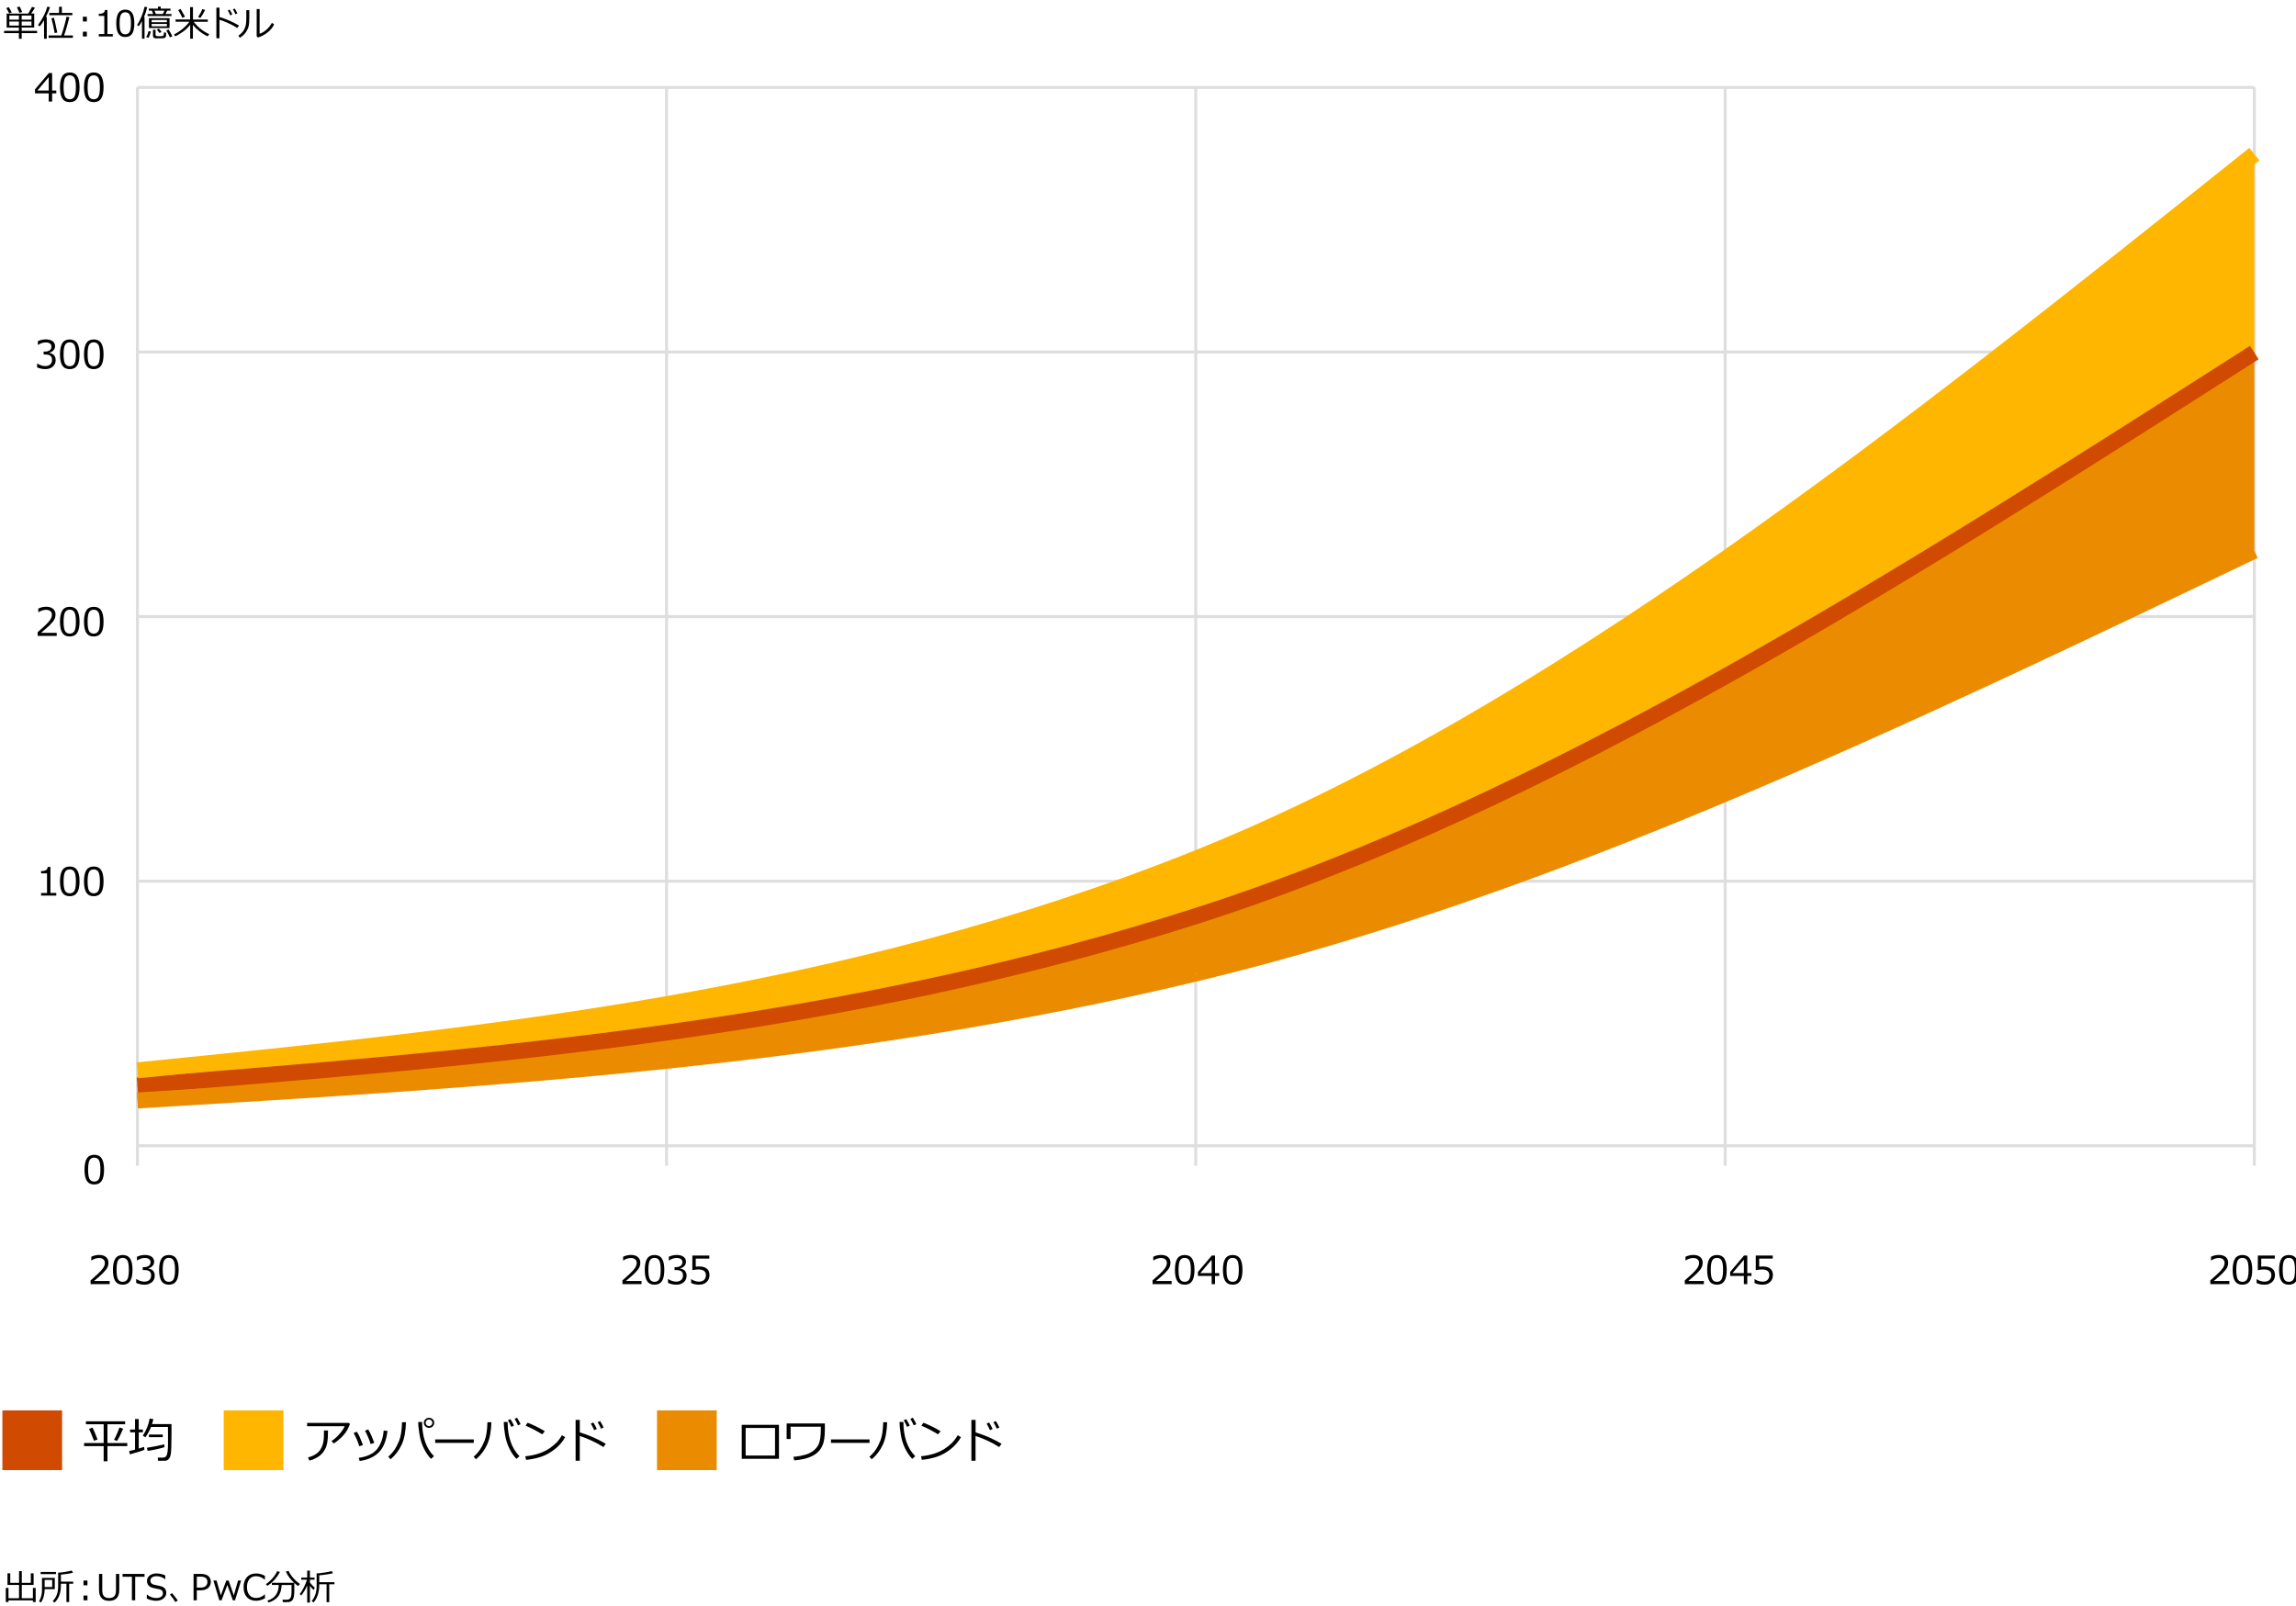 <?xml version="1.0" encoding="utf-8"?>
<!-- Generator: Adobe Illustrator 29.4.0, SVG Export Plug-In . SVG Version: 9.03 Build 0)  -->
<svg version="1.1" xmlns="http://www.w3.org/2000/svg" xmlns:xlink="http://www.w3.org/1999/xlink" x="0px" y="0px"
	 viewBox="0 0 769 538" style="enable-background:new 0 0 769 538;" xml:space="preserve">
<style type="text/css">
	.st0{fill:#D04A02;}
	.st1{fill:#FFFFFF;}
	.st2{fill:#FFB600;}
	.st3{fill:#E0301E;}
	.st4{fill:#EB8C00;}
	.st5{fill:#DB536A;}
	.st6{fill:#D93954;}
	.st7{fill:#7D7D7D;}
	.st8{fill:#464646;}
	.st9{fill:#2D2D2D;}
	.st10{fill:#DEDEDE;}
	.st11{fill:#7F7F7F;}
	.st12{fill:none;stroke:#7D7D7D;stroke-linecap:square;stroke-linejoin:round;}
	.st13{fill:#595959;}
	.st14{fill:none;stroke:#7F7F7F;stroke-width:0.748;stroke-linecap:square;stroke-linejoin:round;}
	.st15{fill:none;stroke:#7F7F7F;stroke-linecap:square;stroke-linejoin:round;}
	.st16{fill:none;stroke:#7D7D7D;}
	.st17{fill:#F1BAC3;}
	.st18{fill:#A43E50;}
	.st19{fill:none;stroke:#EEEEEE;stroke-width:1.102;}
	.st20{fill:none;stroke:#DEDEDE;}
	.st21{fill:#6E2A35;}
	.st22{fill:none;stroke:#EEEEEE;stroke-width:0.871;}
	.st23{fill:none;stroke:#D04A02;stroke-width:4.877;}
	.st24{fill:none;stroke:#EB8C00;stroke-width:4.877;}
	.st25{fill:none;stroke:#FFB600;stroke-width:4.877;}
	.st26{fill:#FFDCA9;}
	.st27{fill:none;stroke:#EEEEEE;stroke-width:1.02;}
	.st28{fill-rule:evenodd;clip-rule:evenodd;fill:none;}
	.st29{fill:none;stroke:#EEEEEE;stroke-width:1.143;}
	.st30{fill:none;stroke:#EEEEEE;stroke-width:1.099;}
	.st31{fill:none;stroke:#EEEEEE;stroke-width:1.012;}
	.st32{fill:none;stroke:#EEEEEE;stroke-width:1.02;}
	.st33{fill:none;stroke:#EEEEEE;}
	.st34{fill:#E27588;}
	.st35{fill:none;stroke:#DEDEDE;stroke-width:0.986;}
	.st36{fill:none;stroke:#EEEEEE;stroke-width:1.033;}
	.st37{fill:none;stroke:#D04A02;stroke-width:5.367;}
	.st38{fill:none;stroke:#EB8C00;stroke-width:5.367;}
	.st39{fill:none;stroke:#FFB600;stroke-width:5.367;}
	.st40{fill:none;stroke:#D04A02;stroke-width:5.452;}
	.st41{fill:none;stroke:#EB8C00;stroke-width:5.452;}
	.st42{fill:none;stroke:#FFB600;stroke-width:5.452;}
	.st43{fill:none;stroke:#D04A02;stroke-width:5.355;}
	.st44{fill:none;stroke:#EB8C00;stroke-width:5.355;}
	.st45{fill:none;stroke:#FFB600;stroke-width:5.355;}
	.st46{fill:none;stroke:#D04A02;stroke-width:5.439;}
	.st47{fill:none;stroke:#EB8C00;stroke-width:5.439;}
	.st48{fill:none;stroke:#FFB600;stroke-width:5.439;}
</style>
<g id="template">
</g>
<g id="object">
	<line class="st20" x1="46.02" y1="383.81" x2="46.02" y2="29.3"/>
	<line class="st20" x1="223.25" y1="383.81" x2="223.25" y2="29.3"/>
	<line class="st20" x1="400.48" y1="383.81" x2="400.48" y2="29.3"/>
	<line class="st20" x1="577.81" y1="383.81" x2="577.81" y2="29.3"/>
	<line class="st20" x1="755.04" y1="383.81" x2="755.04" y2="29.3"/>
	<line class="st20" x1="46.02" y1="383.81" x2="755.04" y2="383.81"/>
	<line class="st20" x1="46.02" y1="295.18" x2="755.04" y2="295.18"/>
	<line class="st20" x1="46.02" y1="206.55" x2="755.04" y2="206.55"/>
	<line class="st20" x1="46.02" y1="117.92" x2="755.04" y2="117.92"/>
	<line class="st20" x1="46.02" y1="29.3" x2="755.04" y2="29.3"/>
	<line class="st20" x1="755.04" y1="383.81" x2="755.04" y2="390.5"/>
	<line class="st20" x1="577.81" y1="383.81" x2="577.81" y2="390.5"/>
	<line class="st20" x1="400.48" y1="383.81" x2="400.48" y2="390.5"/>
	<line class="st20" x1="223.25" y1="383.81" x2="223.25" y2="390.5"/>
	<line class="st20" x1="46.02" y1="383.81" x2="46.02" y2="390.5"/>
	<path class="st4" d="M46.02,368.65c118.15-7.09,236.31-14.18,354.46-42.54c118.19-28.37,236.37-85,354.56-141.63V118.1
		c-118.19,75.5-236.37,151-354.56,188.81c-118.15,37.8-236.31,47.26-354.46,56.71"/>
	<path class="st2" d="M46.02,363.62c118.15-9.45,236.31-18.9,354.46-56.71C518.67,269.1,636.86,193.6,755.04,118.1V51.63
		C636.86,146,518.67,240.37,400.48,287.65c-118.15,47.27-236.31,59.09-354.46,70.9"/>
	<path class="st43" d="M46.02,363.62c118.15-9.45,236.31-18.9,354.46-56.71C518.67,269.1,636.86,193.6,755.04,118.1"/>
	<path class="st44" d="M46.02,368.65c118.15-7.09,236.31-14.18,354.46-42.54c118.19-28.37,236.37-85,354.56-141.63"/>
	<path class="st45" d="M46.02,358.55c118.15-11.82,236.31-23.63,354.46-70.9C518.67,240.37,636.86,146,755.04,51.63"/>
	<path class="st0" d="M45.88,363.62c0-0.09,0.04-0.13,0.13-0.13c0.09,0,0.13,0.04,0.13,0.13c0,0.09-0.04,0.13-0.13,0.13
		C45.93,363.75,45.88,363.71,45.88,363.62z"/>
	<path class="st0" d="M400.35,306.91c0-0.09,0.04-0.14,0.13-0.14c0.09,0,0.14,0.05,0.13,0.14c0,0.09-0.04,0.14-0.13,0.14
		C400.39,307.05,400.35,307,400.35,306.91z"/>
	<path class="st0" d="M754.91,118.1c0-0.09,0.04-0.13,0.13-0.13c0.09,0,0.13,0.04,0.13,0.13c0,0.09-0.04,0.13-0.13,0.13
		C754.95,118.23,754.91,118.19,754.91,118.1z"/>
	<path class="st17" d="M45.88,368.65c0-0.09,0.04-0.13,0.13-0.13c0.09,0,0.13,0.04,0.13,0.13c0,0.09-0.04,0.13-0.13,0.13
		C45.93,368.79,45.88,368.74,45.88,368.65z"/>
	<path class="st17" d="M400.35,326.11c0-0.09,0.04-0.14,0.13-0.14c0.09,0,0.14,0.05,0.13,0.14c0,0.09-0.04,0.14-0.13,0.14
		C400.39,326.25,400.35,326.2,400.35,326.11z"/>
	<path class="st17" d="M754.91,184.48c0-0.09,0.04-0.13,0.13-0.13c0.09,0,0.13,0.04,0.13,0.13c0,0.09-0.04,0.13-0.13,0.13
		C754.95,184.62,754.91,184.57,754.91,184.48z"/>
	<path class="st26" d="M45.88,358.55c0-0.09,0.04-0.13,0.13-0.13c0.09,0,0.13,0.04,0.13,0.13c0,0.09-0.04,0.13-0.13,0.13
		C45.93,358.68,45.88,358.64,45.88,358.55z"/>
	<path class="st26" d="M400.35,287.65c0-0.09,0.04-0.14,0.13-0.14c0.09,0,0.14,0.05,0.13,0.14c0,0.09-0.04,0.14-0.13,0.14
		C400.39,287.78,400.35,287.74,400.35,287.65z"/>
	<path class="st26" d="M754.91,51.63c0-0.09,0.04-0.13,0.13-0.13c0.09,0,0.13,0.04,0.13,0.13c0,0.09-0.04,0.13-0.13,0.13
		C754.95,51.76,754.91,51.72,754.91,51.63z"/>
	<g>
		<path d="M36.74,430.16h-6.4v-1.24c0.68-0.58,1.44-1.26,2.28-2.04s1.47-1.46,1.88-2.04c0.41-0.59,0.62-1.18,0.62-1.76
			c0-0.52-0.17-0.93-0.52-1.22c-0.34-0.29-0.81-0.44-1.41-0.44c-0.87,0-1.72,0.27-2.56,0.82h-0.06v-1.24
			c0.86-0.41,1.74-0.61,2.65-0.61c0.96,0,1.72,0.23,2.28,0.7c0.55,0.47,0.83,1.11,0.83,1.91c0,0.43-0.07,0.84-0.21,1.24
			c-0.14,0.39-0.36,0.78-0.66,1.15s-0.66,0.77-1.08,1.19c-0.42,0.42-1.38,1.27-2.89,2.55h5.24V430.16z"/>
		<path d="M41.1,430.36c-1.12,0-1.95-0.4-2.48-1.21c-0.53-0.8-0.79-2.06-0.79-3.76s0.27-2.96,0.8-3.77s1.36-1.21,2.48-1.21
			c1.11,0,1.94,0.4,2.47,1.21s0.8,2.06,0.8,3.75c0,1.71-0.26,2.97-0.79,3.77C43.04,429.96,42.22,430.36,41.1,430.36z M41.1,421.38
			c-0.72,0-1.25,0.29-1.57,0.86c-0.33,0.57-0.49,1.62-0.49,3.15c0,1.51,0.16,2.56,0.49,3.14c0.33,0.58,0.85,0.86,1.57,0.86
			c0.72,0,1.25-0.29,1.57-0.86c0.32-0.58,0.49-1.62,0.49-3.15c0-1.49-0.16-2.53-0.48-3.12C42.35,421.67,41.82,421.38,41.1,421.38z"
			/>
		<path d="M45.61,429.76v-1.28h0.1c0.86,0.57,1.75,0.85,2.67,0.85c0.68,0,1.22-0.18,1.63-0.55c0.41-0.37,0.61-0.88,0.61-1.54
			c0-0.61-0.18-1.06-0.53-1.35c-0.36-0.29-0.93-0.43-1.73-0.43H47.8v-0.98h0.43c0.69,0,1.22-0.15,1.61-0.44s0.58-0.7,0.58-1.23
			c0-0.45-0.17-0.79-0.51-1.04c-0.34-0.24-0.81-0.36-1.41-0.36c-0.86,0-1.71,0.28-2.56,0.83h-0.07V421c0.86-0.4,1.74-0.6,2.66-0.6
			c0.99,0,1.75,0.21,2.29,0.62c0.54,0.41,0.81,0.97,0.81,1.67c0,0.52-0.18,0.98-0.54,1.38s-0.81,0.67-1.35,0.78v0.1
			c1.39,0.25,2.09,1.05,2.09,2.41c0,0.88-0.32,1.6-0.96,2.16c-0.64,0.56-1.46,0.84-2.47,0.84
			C47.45,430.36,46.52,430.16,45.61,429.76z"/>
		<path d="M56.56,430.36c-1.12,0-1.95-0.4-2.48-1.21c-0.53-0.8-0.79-2.06-0.79-3.76s0.27-2.96,0.8-3.77s1.36-1.21,2.48-1.21
			c1.11,0,1.94,0.4,2.47,1.21s0.8,2.06,0.8,3.75c0,1.71-0.27,2.97-0.79,3.77C58.5,429.96,57.68,430.36,56.56,430.36z M56.56,421.38
			c-0.72,0-1.25,0.29-1.57,0.86s-0.49,1.62-0.49,3.15c0,1.51,0.16,2.56,0.49,3.14s0.85,0.86,1.57,0.86s1.25-0.29,1.57-0.86
			c0.32-0.58,0.49-1.62,0.49-3.15c0-1.49-0.16-2.53-0.48-3.12S57.29,421.38,56.56,421.38z"/>
	</g>
	<g>
		<path d="M214.87,430.16h-6.4v-1.24c0.68-0.58,1.44-1.26,2.28-2.04s1.47-1.46,1.88-2.04c0.41-0.59,0.62-1.18,0.62-1.76
			c0-0.52-0.17-0.93-0.52-1.22c-0.34-0.29-0.81-0.44-1.41-0.44c-0.87,0-1.72,0.27-2.56,0.82h-0.06v-1.24
			c0.86-0.41,1.74-0.61,2.65-0.61c0.96,0,1.72,0.23,2.28,0.7c0.55,0.47,0.83,1.11,0.83,1.91c0,0.43-0.07,0.84-0.21,1.24
			c-0.14,0.39-0.36,0.78-0.66,1.15s-0.66,0.77-1.08,1.19c-0.42,0.42-1.38,1.27-2.89,2.55h5.24V430.16z"/>
		<path d="M219.22,430.36c-1.12,0-1.95-0.4-2.48-1.21c-0.53-0.8-0.79-2.06-0.79-3.76s0.27-2.96,0.8-3.77s1.36-1.21,2.48-1.21
			c1.11,0,1.94,0.4,2.47,1.21s0.8,2.06,0.8,3.75c0,1.71-0.26,2.97-0.79,3.77C221.17,429.96,220.34,430.36,219.22,430.36z
			 M219.22,421.38c-0.72,0-1.25,0.29-1.57,0.86c-0.33,0.57-0.49,1.62-0.49,3.15c0,1.51,0.16,2.56,0.49,3.14
			c0.33,0.58,0.85,0.86,1.57,0.86c0.72,0,1.25-0.29,1.57-0.86c0.32-0.58,0.49-1.62,0.49-3.15c0-1.49-0.16-2.53-0.48-3.12
			C220.48,421.67,219.95,421.38,219.22,421.38z"/>
		<path d="M223.74,429.76v-1.28h0.1c0.86,0.57,1.75,0.85,2.67,0.85c0.68,0,1.22-0.18,1.63-0.55c0.41-0.37,0.61-0.88,0.61-1.54
			c0-0.61-0.18-1.06-0.53-1.35c-0.36-0.29-0.93-0.43-1.73-0.43h-0.56v-0.98h0.43c0.69,0,1.22-0.15,1.61-0.44s0.58-0.7,0.58-1.23
			c0-0.45-0.17-0.79-0.51-1.04c-0.34-0.24-0.81-0.36-1.41-0.36c-0.86,0-1.71,0.28-2.56,0.83h-0.07V421c0.86-0.4,1.74-0.6,2.66-0.6
			c0.99,0,1.75,0.21,2.29,0.62c0.54,0.41,0.81,0.97,0.81,1.67c0,0.52-0.18,0.98-0.54,1.38s-0.81,0.67-1.35,0.78v0.1
			c1.39,0.25,2.09,1.05,2.09,2.41c0,0.88-0.32,1.6-0.96,2.16c-0.64,0.56-1.46,0.84-2.47,0.84
			C225.58,430.36,224.64,430.16,223.74,429.76z"/>
		<path d="M231.48,429.8v-1.27h0.1c0.83,0.54,1.68,0.81,2.58,0.81c0.69,0,1.23-0.2,1.65-0.59c0.41-0.39,0.62-0.93,0.62-1.62
			c0-1.25-0.86-1.88-2.58-1.88c-0.49,0-1.14,0.08-1.96,0.25v-4.91h5.68v1.03h-4.54v2.71c0.56-0.05,0.94-0.08,1.13-0.08
			c1.14,0,2,0.25,2.59,0.74c0.59,0.49,0.88,1.21,0.88,2.15c0,0.95-0.32,1.72-0.96,2.32c-0.64,0.6-1.47,0.9-2.5,0.9
			C233.18,430.36,232.28,430.17,231.48,429.8z"/>
	</g>
	<g>
		<path d="M392.43,430.16h-6.4v-1.24c0.68-0.58,1.44-1.26,2.28-2.04c0.84-0.77,1.47-1.46,1.88-2.04s0.62-1.18,0.62-1.76
			c0-0.52-0.17-0.93-0.52-1.22c-0.35-0.29-0.81-0.44-1.41-0.44c-0.87,0-1.72,0.27-2.56,0.82h-0.06v-1.24
			c0.85-0.41,1.74-0.61,2.65-0.61c0.96,0,1.72,0.23,2.28,0.7s0.83,1.11,0.83,1.91c0,0.43-0.07,0.84-0.21,1.24
			c-0.14,0.39-0.36,0.78-0.66,1.15c-0.3,0.37-0.66,0.77-1.08,1.19c-0.42,0.42-1.38,1.27-2.89,2.55h5.24V430.16z"/>
		<path d="M396.79,430.36c-1.12,0-1.95-0.4-2.48-1.21c-0.53-0.8-0.79-2.06-0.79-3.76s0.27-2.96,0.8-3.77s1.36-1.21,2.48-1.21
			c1.11,0,1.94,0.4,2.47,1.21s0.8,2.06,0.8,3.75c0,1.71-0.27,2.97-0.79,3.77C398.74,429.96,397.91,430.36,396.79,430.36z
			 M396.79,421.38c-0.72,0-1.25,0.29-1.57,0.86s-0.49,1.62-0.49,3.15c0,1.51,0.16,2.56,0.49,3.14s0.85,0.86,1.57,0.86
			s1.25-0.29,1.57-0.86c0.32-0.58,0.49-1.62,0.49-3.15c0-1.49-0.16-2.53-0.48-3.12S397.52,421.38,396.79,421.38z"/>
		<path d="M408.36,427.41h-1.4v2.75h-1.14v-2.75h-4.6v-1.33l4.65-5.48h1.09v5.87h1.4V427.41z M405.82,426.47v-4.48l-3.8,4.48H405.82
			z"/>
		<path d="M412.86,430.36c-1.13,0-1.95-0.4-2.48-1.21c-0.53-0.8-0.79-2.06-0.79-3.76s0.27-2.96,0.8-3.77
			c0.53-0.81,1.36-1.21,2.48-1.21c1.11,0,1.94,0.4,2.47,1.21s0.8,2.06,0.8,3.75c0,1.71-0.26,2.97-0.79,3.77
			C414.81,429.96,413.98,430.36,412.86,430.36z M412.86,421.38c-0.72,0-1.25,0.29-1.57,0.86c-0.33,0.57-0.49,1.62-0.49,3.15
			c0,1.51,0.16,2.56,0.49,3.14c0.33,0.58,0.85,0.86,1.57,0.86c0.72,0,1.25-0.29,1.57-0.86c0.32-0.58,0.49-1.62,0.49-3.15
			c0-1.49-0.16-2.53-0.48-3.12C414.12,421.67,413.59,421.38,412.86,421.38z"/>
	</g>
	<g>
		<path d="M570.69,430.16h-6.4v-1.24c0.68-0.58,1.44-1.26,2.28-2.04s1.47-1.46,1.88-2.04c0.41-0.59,0.62-1.18,0.62-1.76
			c0-0.52-0.17-0.93-0.52-1.22c-0.34-0.29-0.81-0.44-1.41-0.44c-0.87,0-1.72,0.27-2.56,0.82h-0.06v-1.24
			c0.86-0.41,1.74-0.61,2.65-0.61c0.96,0,1.72,0.23,2.28,0.7c0.55,0.47,0.83,1.11,0.83,1.91c0,0.43-0.07,0.84-0.21,1.24
			c-0.14,0.39-0.36,0.78-0.66,1.15s-0.66,0.77-1.08,1.19c-0.42,0.42-1.38,1.27-2.89,2.55h5.24V430.16z"/>
		<path d="M575.05,430.36c-1.12,0-1.95-0.4-2.48-1.21c-0.53-0.8-0.79-2.06-0.79-3.76s0.27-2.96,0.8-3.77s1.36-1.21,2.48-1.21
			c1.11,0,1.94,0.4,2.47,1.21s0.8,2.06,0.8,3.75c0,1.71-0.26,2.97-0.79,3.77C577,429.96,576.17,430.36,575.05,430.36z
			 M575.05,421.38c-0.72,0-1.25,0.29-1.57,0.86c-0.33,0.57-0.49,1.62-0.49,3.15c0,1.51,0.16,2.56,0.49,3.14
			c0.33,0.58,0.85,0.86,1.57,0.86c0.72,0,1.25-0.29,1.57-0.86c0.32-0.58,0.49-1.62,0.49-3.15c0-1.49-0.16-2.53-0.48-3.12
			C576.3,421.67,575.78,421.38,575.05,421.38z"/>
		<path d="M586.62,427.41h-1.4v2.75h-1.14v-2.75h-4.6v-1.33l4.65-5.48h1.09v5.87h1.4V427.41z M584.08,426.47v-4.48l-3.8,4.48H584.08
			z"/>
		<path d="M587.65,429.8v-1.27h0.1c0.82,0.54,1.68,0.81,2.58,0.81c0.69,0,1.23-0.2,1.65-0.59c0.41-0.39,0.62-0.93,0.62-1.62
			c0-1.25-0.86-1.88-2.58-1.88c-0.49,0-1.14,0.08-1.96,0.25v-4.91h5.68v1.03h-4.54v2.71c0.56-0.05,0.94-0.08,1.13-0.08
			c1.14,0,2,0.25,2.59,0.74c0.59,0.49,0.88,1.21,0.88,2.15c0,0.95-0.32,1.72-0.96,2.32c-0.64,0.6-1.47,0.9-2.5,0.9
			C589.36,430.36,588.45,430.17,587.65,429.8z"/>
	</g>
	<g>
		<path d="M12.42,123.06v-1.28h0.1c0.86,0.57,1.75,0.85,2.67,0.85c0.68,0,1.22-0.18,1.63-0.55c0.41-0.37,0.61-0.88,0.61-1.54
			c0-0.61-0.18-1.06-0.53-1.35c-0.36-0.29-0.93-0.43-1.73-0.43h-0.56v-0.98h0.43c0.69,0,1.22-0.15,1.61-0.44s0.58-0.7,0.58-1.23
			c0-0.45-0.17-0.79-0.51-1.04c-0.34-0.24-0.81-0.36-1.41-0.36c-0.86,0-1.71,0.28-2.56,0.83h-0.07v-1.25c0.85-0.4,1.74-0.6,2.66-0.6
			c0.99,0,1.75,0.21,2.29,0.62c0.54,0.41,0.81,0.97,0.81,1.67c0,0.52-0.18,0.98-0.54,1.38s-0.81,0.67-1.35,0.78v0.1
			c1.39,0.25,2.09,1.05,2.09,2.41c0,0.88-0.32,1.6-0.96,2.16c-0.64,0.56-1.46,0.84-2.47,0.84
			C14.26,123.66,13.32,123.46,12.42,123.06z"/>
		<path d="M23.36,123.66c-1.13,0-1.95-0.4-2.48-1.21c-0.53-0.8-0.79-2.06-0.79-3.76s0.27-2.96,0.8-3.77
			c0.53-0.81,1.36-1.21,2.48-1.21c1.11,0,1.94,0.4,2.47,1.21s0.8,2.06,0.8,3.75c0,1.71-0.26,2.97-0.79,3.77
			C25.31,123.25,24.48,123.66,23.36,123.66z M23.36,114.67c-0.72,0-1.25,0.29-1.57,0.86s-0.49,1.62-0.49,3.15
			c0,1.51,0.16,2.56,0.49,3.14s0.85,0.86,1.57,0.86s1.25-0.29,1.57-0.86s0.49-1.62,0.49-3.15c0-1.49-0.16-2.53-0.48-3.12
			S24.09,114.67,23.36,114.67z"/>
		<path d="M31.4,123.66c-1.13,0-1.95-0.4-2.48-1.21c-0.53-0.8-0.79-2.06-0.79-3.76s0.27-2.96,0.8-3.77
			c0.53-0.81,1.36-1.21,2.48-1.21c1.11,0,1.94,0.4,2.47,1.21s0.8,2.06,0.8,3.75c0,1.71-0.26,2.97-0.79,3.77
			C33.34,123.25,32.52,123.66,31.4,123.66z M31.4,114.67c-0.72,0-1.25,0.29-1.57,0.86c-0.33,0.57-0.49,1.62-0.49,3.15
			c0,1.51,0.16,2.56,0.49,3.14c0.33,0.58,0.85,0.86,1.57,0.86c0.72,0,1.25-0.29,1.57-0.86c0.32-0.58,0.49-1.62,0.49-3.15
			c0-1.49-0.16-2.53-0.48-3.12C32.65,114.97,32.12,114.67,31.4,114.67z"/>
	</g>
	<g>
		<path d="M18.86,31.27h-1.4v2.75h-1.14v-2.75h-4.6v-1.33l4.65-5.48h1.09v5.87h1.4V31.27z M16.32,30.33v-4.48l-3.8,4.48H16.32z"/>
		<path d="M23.36,34.22c-1.13,0-1.95-0.4-2.48-1.21c-0.53-0.8-0.79-2.06-0.79-3.76s0.27-2.96,0.8-3.77
			c0.53-0.81,1.36-1.21,2.48-1.21c1.11,0,1.94,0.4,2.47,1.21s0.8,2.06,0.8,3.75c0,1.71-0.26,2.97-0.79,3.77
			C25.31,33.82,24.48,34.22,23.36,34.22z M23.36,25.24c-0.72,0-1.25,0.29-1.57,0.86s-0.49,1.62-0.49,3.15
			c0,1.51,0.16,2.56,0.49,3.14s0.85,0.86,1.57,0.86s1.25-0.29,1.57-0.86s0.49-1.62,0.49-3.15c0-1.49-0.16-2.53-0.48-3.12
			S24.09,25.24,23.36,25.24z"/>
		<path d="M31.4,34.22c-1.13,0-1.95-0.4-2.48-1.21c-0.53-0.8-0.79-2.06-0.79-3.76s0.27-2.96,0.8-3.77c0.53-0.81,1.36-1.21,2.48-1.21
			c1.11,0,1.94,0.4,2.47,1.21s0.8,2.06,0.8,3.75c0,1.71-0.26,2.97-0.79,3.77C33.34,33.82,32.52,34.22,31.4,34.22z M31.4,25.24
			c-0.72,0-1.25,0.29-1.57,0.86c-0.33,0.57-0.49,1.62-0.49,3.15c0,1.51,0.16,2.56,0.49,3.14c0.33,0.58,0.85,0.86,1.57,0.86
			c0.72,0,1.25-0.29,1.57-0.86c0.32-0.58,0.49-1.62,0.49-3.15c0-1.49-0.16-2.53-0.48-3.12C32.65,25.53,32.12,25.24,31.4,25.24z"/>
	</g>
	<g>
		<path d="M19,213.02h-6.4v-1.24c0.68-0.58,1.44-1.26,2.28-2.04c0.84-0.77,1.47-1.46,1.88-2.04s0.62-1.18,0.62-1.76
			c0-0.52-0.17-0.93-0.52-1.22s-0.81-0.44-1.41-0.44c-0.87,0-1.72,0.27-2.56,0.82h-0.06v-1.24c0.86-0.41,1.74-0.61,2.65-0.61
			c0.96,0,1.72,0.23,2.28,0.7s0.83,1.11,0.83,1.91c0,0.43-0.07,0.84-0.21,1.24c-0.14,0.39-0.36,0.78-0.66,1.15
			c-0.3,0.37-0.66,0.77-1.08,1.19c-0.42,0.42-1.38,1.27-2.89,2.55H19V213.02z"/>
		<path d="M23.36,213.22c-1.13,0-1.95-0.4-2.48-1.21c-0.53-0.8-0.79-2.06-0.79-3.76s0.27-2.96,0.8-3.77
			c0.53-0.81,1.36-1.21,2.48-1.21c1.11,0,1.94,0.4,2.47,1.21s0.8,2.06,0.8,3.75c0,1.71-0.26,2.97-0.79,3.77
			C25.31,212.82,24.48,213.22,23.36,213.22z M23.36,204.24c-0.72,0-1.25,0.29-1.57,0.86s-0.49,1.62-0.49,3.15
			c0,1.51,0.16,2.56,0.49,3.14s0.85,0.86,1.57,0.86s1.25-0.29,1.57-0.86s0.49-1.62,0.49-3.15c0-1.49-0.16-2.53-0.48-3.12
			S24.09,204.24,23.36,204.24z"/>
		<path d="M31.4,213.22c-1.13,0-1.95-0.4-2.48-1.21c-0.53-0.8-0.79-2.06-0.79-3.76s0.27-2.96,0.8-3.77
			c0.53-0.81,1.36-1.21,2.48-1.21c1.11,0,1.94,0.4,2.47,1.21s0.8,2.06,0.8,3.75c0,1.71-0.26,2.97-0.79,3.77
			C33.34,212.82,32.52,213.22,31.4,213.22z M31.4,204.24c-0.72,0-1.25,0.29-1.57,0.86c-0.33,0.57-0.49,1.62-0.49,3.15
			c0,1.51,0.16,2.56,0.49,3.14c0.33,0.58,0.85,0.86,1.57,0.86c0.72,0,1.25-0.29,1.57-0.86c0.32-0.58,0.49-1.62,0.49-3.15
			c0-1.49-0.16-2.53-0.48-3.12C32.65,204.53,32.12,204.24,31.4,204.24z"/>
	</g>
	<g>
		<path d="M18.85,300.02h-5.09v-0.88h1.99v-6.58h-1.99v-0.77c0.78,0,1.33-0.12,1.67-0.33c0.33-0.22,0.52-0.56,0.56-1.04h0.9v8.72
			h1.96V300.02z"/>
		<path d="M23.36,300.22c-1.13,0-1.95-0.4-2.48-1.21c-0.53-0.8-0.79-2.06-0.79-3.76s0.27-2.96,0.8-3.77
			c0.53-0.81,1.36-1.21,2.48-1.21c1.11,0,1.94,0.4,2.47,1.21s0.8,2.06,0.8,3.75c0,1.71-0.26,2.97-0.79,3.77
			C25.31,299.82,24.48,300.22,23.36,300.22z M23.36,291.24c-0.72,0-1.25,0.29-1.57,0.86s-0.49,1.62-0.49,3.15
			c0,1.51,0.16,2.56,0.49,3.14s0.85,0.86,1.57,0.86s1.25-0.29,1.57-0.86s0.49-1.62,0.49-3.15c0-1.49-0.16-2.53-0.48-3.12
			S24.09,291.24,23.36,291.24z"/>
		<path d="M31.4,300.22c-1.13,0-1.95-0.4-2.48-1.21c-0.53-0.8-0.79-2.06-0.79-3.76s0.27-2.96,0.8-3.77
			c0.53-0.81,1.36-1.21,2.48-1.21c1.11,0,1.94,0.4,2.47,1.21s0.8,2.06,0.8,3.75c0,1.71-0.26,2.97-0.79,3.77
			C33.34,299.82,32.52,300.22,31.4,300.22z M31.4,291.24c-0.72,0-1.25,0.29-1.57,0.86c-0.33,0.57-0.49,1.62-0.49,3.15
			c0,1.51,0.16,2.56,0.49,3.14c0.33,0.58,0.85,0.86,1.57,0.86c0.72,0,1.25-0.29,1.57-0.86c0.32-0.58,0.49-1.62,0.49-3.15
			c0-1.49-0.16-2.53-0.48-3.12C32.65,291.53,32.12,291.24,31.4,291.24z"/>
	</g>
	<g>
		<path d="M31.57,396.79c-1.13,0-1.95-0.4-2.48-1.21c-0.53-0.8-0.79-2.06-0.79-3.76s0.27-2.96,0.8-3.77
			c0.53-0.81,1.36-1.21,2.48-1.21c1.11,0,1.94,0.4,2.47,1.21s0.8,2.06,0.8,3.75c0,1.71-0.26,2.97-0.79,3.77
			C33.51,396.38,32.69,396.79,31.57,396.79z M31.57,387.8c-0.72,0-1.25,0.29-1.57,0.86s-0.49,1.62-0.49,3.15
			c0,1.51,0.16,2.56,0.49,3.14s0.85,0.86,1.57,0.86s1.25-0.29,1.57-0.86s0.49-1.62,0.49-3.15c0-1.49-0.16-2.53-0.48-3.12
			S32.29,387.8,31.57,387.8z"/>
	</g>
	<g>
		<path d="M28.16,484.43v-1.02h6.56v-6.3h-5.94v-0.99h13.13v0.99h-5.92v6.3h6.64v1.02h-6.64v5.09h-1.27v-5.09H28.16z M31.48,482.63
			c-0.58-1.57-1.14-2.9-1.66-3.98l1.18-0.42c0.43,0.85,0.99,2.18,1.68,4L31.48,482.63z M39.24,482.68l-1.06-0.34
			c0.64-1.14,1.25-2.52,1.81-4.14l1.27,0.38C40.49,480.37,39.82,481.74,39.24,482.68z"/>
		<path d="M43.51,487.19l-0.27-1.08c0.61-0.14,1.28-0.31,1.99-0.5v-5.8h-1.65v-0.93h1.65v-3.51h1.24v3.51h1.38v0.93h-1.38v5.44
			c0.81-0.24,1.41-0.43,1.81-0.57l0.08,0.99C47.52,486.04,45.9,486.54,43.51,487.19z M52.95,489.36l-0.12-1.08l1.22,0.01
			c0.41,0,0.71-0.01,0.89-0.04s0.36-0.11,0.53-0.26s0.31-0.34,0.41-0.61s0.19-0.69,0.27-1.29c0.08-0.6,0.12-1.38,0.12-2.34v-3.19
			c0-0.81,0-1.66-0.02-2.55h-5.66c-0.45,1.15-1.08,2.3-1.88,3.46l-0.88-0.55c1.19-1.79,1.95-3.69,2.29-5.71l1.24,0.16
			c-0.09,0.48-0.23,1.04-0.44,1.68h6.52v3.34c0,1.8-0.02,3.31-0.07,4.52s-0.12,2.05-0.23,2.51s-0.25,0.82-0.43,1.09
			s-0.39,0.46-0.62,0.59s-0.44,0.21-0.63,0.22S54.44,489.35,52.95,489.36z M49.46,486.04l-0.26-1.05c2.11-0.32,4.05-0.71,5.81-1.17
			l0.08,0.96C53.5,485.28,51.62,485.7,49.46,486.04z M49.88,481.43v-0.88h4.63v0.88H49.88z"/>
	</g>
	<rect x="0.8" y="472.47" class="st0" width="20" height="20"/>
	<g>
		<path d="M117.21,477.02c-0.09,0.33-0.37,0.94-0.83,1.85c-0.47,0.9-1.18,1.81-2.14,2.73s-1.79,1.56-2.49,1.95l-0.7-0.84
			c1.05-0.68,1.99-1.51,2.8-2.5c0.82-0.99,1.34-1.8,1.59-2.45h-12.58v-1.1h13.95L117.21,477.02z M109.87,479.19
			c0,1.87-0.11,3.32-0.32,4.36s-0.62,1.98-1.24,2.81s-1.39,1.5-2.34,2s-1.72,0.8-2.34,0.91l-0.48-1.02
			c1.93-0.55,3.29-1.39,4.08-2.54s1.2-2.59,1.25-4.36l0.02-2.16H109.87z"/>
		<path d="M121.57,484.08l-1.23,0.4c-0.44-1.45-1.07-2.93-1.89-4.46l1.09-0.41c0.45,0.78,0.77,1.38,0.95,1.79
			C120.68,481.81,121.04,482.7,121.57,484.08z M129.78,479.34c-0.39,3.25-1.36,5.65-2.91,7.19s-3.68,2.5-6.4,2.88l-0.35-1.04
			c2.97-0.43,5.06-1.45,6.28-3.07s1.92-3.64,2.1-6.07L129.78,479.34z M125.37,483.33l-1.23,0.41c-0.36-1.27-0.99-2.76-1.89-4.47
			l1.09-0.43c0.59,1.09,0.96,1.82,1.1,2.2C124.58,481.42,124.89,482.18,125.37,483.33z"/>
		<path d="M135.97,476.44c-0.08,3.07-0.55,5.56-1.43,7.48s-2.12,3.56-3.73,4.92l-0.78-0.84c0.6-0.54,1.12-1.09,1.58-1.65
			c0.45-0.56,0.85-1.17,1.19-1.82s0.64-1.32,0.92-2c0.27-0.69,0.49-1.54,0.64-2.55c0.15-1.01,0.25-2.19,0.29-3.54H135.97z
			 M145.35,487.82l-1.01,0.88c-0.84-0.86-1.61-1.98-2.31-3.35c-0.7-1.38-1.2-2.93-1.5-4.66c-0.3-1.73-0.45-3.18-0.45-4.34h1.3v0.12
			c0,2.24,0.31,4.34,0.94,6.29S143.95,486.4,145.35,487.82z M141.96,476.61c0-0.47,0.17-0.86,0.52-1.18s0.75-0.48,1.21-0.48
			c0.51,0,0.93,0.17,1.25,0.5c0.33,0.33,0.49,0.71,0.49,1.15c0,0.5-0.17,0.91-0.52,1.23c-0.35,0.32-0.75,0.48-1.19,0.48
			c-0.51,0-0.93-0.17-1.26-0.5S141.96,477.06,141.96,476.61z M143.68,477.74c0.31,0,0.57-0.11,0.8-0.32
			c0.23-0.22,0.34-0.47,0.34-0.78c0-0.31-0.11-0.58-0.34-0.8s-0.49-0.34-0.8-0.34c-0.29,0-0.55,0.11-0.78,0.33
			c-0.23,0.22-0.34,0.48-0.34,0.79s0.11,0.57,0.34,0.79C143.13,477.63,143.39,477.74,143.68,477.74z"/>
		<path d="M158.68,483.35h-12.92v-1.16h12.92V483.35z"/>
		<path d="M164.58,476.44c-0.08,3.07-0.55,5.56-1.43,7.48s-2.12,3.56-3.73,4.92l-0.78-0.84c0.6-0.54,1.12-1.09,1.58-1.65
			c0.45-0.56,0.85-1.17,1.19-1.82s0.64-1.32,0.92-2c0.27-0.69,0.49-1.54,0.64-2.55c0.15-1.01,0.25-2.19,0.29-3.54H164.58z
			 M173.98,487.82l-1.01,0.88c-0.88-0.9-1.67-2.05-2.37-3.47s-1.2-3-1.47-4.74c-0.28-1.74-0.41-3.12-0.41-4.14h1.3v0.12
			c0,2.24,0.31,4.34,0.94,6.29S172.59,486.4,173.98,487.82z M172.15,477.57l-0.9,0.41c-0.38-0.86-0.76-1.6-1.13-2.2l0.84-0.38
			C171.42,476.12,171.82,476.85,172.15,477.57z M174.37,477.1l-0.89,0.37c-0.33-0.79-0.71-1.51-1.12-2.16l0.82-0.39
			C173.57,475.54,173.97,476.26,174.37,477.1z"/>
		<path d="M189.29,481.45c-0.88,1.53-2.01,2.85-3.41,3.96s-2.85,1.94-4.36,2.49c-1.51,0.54-3.28,0.93-5.32,1.14l-0.27-1.2
			c1.7-0.17,3.22-0.48,4.56-0.93c1.34-0.45,2.48-1,3.42-1.63s1.72-1.27,2.36-1.9s1.29-1.49,1.95-2.59L189.29,481.45z M182.48,479.46
			l-0.88,1.02c-1.86-1.15-3.71-2.11-5.56-2.9l0.67-0.98C178.66,477.34,180.58,478.29,182.48,479.46z"/>
		<path d="M202.9,483.66l-0.82,1.09c-1.08-0.72-2.38-1.43-3.88-2.13s-2.85-1.22-4.02-1.58v8.29h-1.39v-13.68h1.41v4.19
			C197.28,480.76,200.18,482.04,202.9,483.66z M199.91,478.7l-0.9,0.4c-0.38-0.86-0.76-1.6-1.13-2.2l0.84-0.38
			C199.18,477.23,199.58,477.96,199.91,478.7z M202.18,478.21l-0.89,0.37c-0.33-0.79-0.71-1.5-1.12-2.16l0.82-0.38
			C201.39,476.68,201.79,477.4,202.18,478.21z"/>
	</g>
	<rect x="74.93" y="472.47" class="st2" width="20" height="20"/>
	<g>
		<path d="M260.9,488.68h-12.47v-11.38h12.47V488.68z M259.58,487.59v-9.24h-9.84v9.24H259.58z"/>
		<path d="M276.27,478.99c0,1.38-0.11,2.62-0.33,3.73c-0.22,1.11-0.69,2.14-1.41,3.07c-0.72,0.94-1.79,1.7-3.2,2.28
			c-1.41,0.58-3.18,0.96-5.31,1.14l-0.3-1.2c0.46,0,1.26-0.1,2.39-0.31c1.14-0.21,2.09-0.49,2.86-0.84c0.77-0.35,1.43-0.8,2-1.36
			c0.57-0.56,0.98-1.13,1.23-1.72c0.25-0.59,0.44-1.29,0.55-2.1c0.12-0.81,0.17-1.83,0.17-3.07v-0.68h-10.12v4.13h-1.33v-5.22h12.8
			V478.99z"/>
		<path d="M291.24,483.35h-12.92v-1.16h12.92V483.35z"/>
		<path d="M297.13,476.44c-0.08,3.07-0.55,5.56-1.43,7.48c-0.88,1.92-2.12,3.56-3.73,4.92L291.2,488c0.6-0.54,1.12-1.09,1.58-1.65
			s0.85-1.17,1.19-1.82c0.34-0.65,0.64-1.32,0.92-2s0.49-1.54,0.64-2.55c0.15-1.01,0.25-2.19,0.29-3.54H297.13z M306.54,487.82
			l-1.01,0.88c-0.88-0.9-1.67-2.05-2.37-3.47c-0.71-1.42-1.2-3-1.47-4.74c-0.28-1.74-0.41-3.12-0.41-4.14h1.3v0.12
			c0,2.24,0.31,4.33,0.94,6.29C304.13,484.71,305.15,486.39,306.54,487.82z M304.71,477.57l-0.9,0.41c-0.38-0.86-0.76-1.6-1.13-2.2
			l0.84-0.38C303.98,476.12,304.38,476.85,304.71,477.57z M306.92,477.1l-0.89,0.37c-0.33-0.79-0.71-1.5-1.12-2.16l0.82-0.39
			C306.13,475.54,306.53,476.26,306.92,477.1z"/>
		<path d="M321.85,481.45c-0.88,1.53-2.01,2.85-3.41,3.96c-1.4,1.11-2.85,1.94-4.36,2.48c-1.51,0.54-3.28,0.93-5.32,1.14l-0.27-1.2
			c1.7-0.17,3.22-0.48,4.56-0.93c1.34-0.45,2.48-0.99,3.42-1.63c0.93-0.64,1.72-1.27,2.36-1.9c0.64-0.63,1.29-1.49,1.95-2.59
			L321.85,481.45z M315.04,479.46l-0.88,1.02c-1.86-1.15-3.71-2.11-5.56-2.9l0.67-0.98C311.21,477.34,313.14,478.29,315.04,479.46z"
			/>
		<path d="M335.46,483.66l-0.82,1.09c-1.08-0.72-2.38-1.43-3.88-2.13c-1.5-0.7-2.85-1.22-4.02-1.58v8.29h-1.39v-13.68h1.41v4.19
			C329.84,480.76,332.74,482.04,335.46,483.66z M332.47,478.7l-0.9,0.4c-0.38-0.86-0.76-1.6-1.13-2.2l0.84-0.38
			C331.74,477.23,332.13,477.96,332.47,478.7z M334.73,478.21l-0.89,0.37c-0.33-0.79-0.71-1.5-1.12-2.16l0.82-0.38
			C333.95,476.68,334.35,477.4,334.73,478.21z"/>
	</g>
	<rect x="220.05" y="472.47" class="st4" width="20" height="20"/>
	<g>
		<path d="M1.94,536.66v-4.72h0.9v3.44h3.53l0.01-4.44H2.51v-3.9h0.93v3.2h2.94l0.01-3.93H7.3v3.93h3.02v-3.2h0.94v3.9H7.3
			l-0.01,4.44h3.73v-3.44h0.93v4.72h-0.93v-0.56H2.84v0.56H1.94z"/>
		<path d="M14.96,532.35v0.16c0,0.78-0.12,1.58-0.35,2.39s-0.54,1.45-0.94,1.92l-0.6-0.4c0.21-0.33,0.38-0.69,0.53-1.1
			s0.26-0.81,0.34-1.22s0.12-0.98,0.12-1.69v-3.84h4.29v3.78H14.96z M13.62,527.31v-0.72h5.13v0.72H13.62z M17.48,529.26h-2.53v2.38
			h2.53V529.26z M22.25,536.66v-6.13h-1.86v0.69c0,2.46-0.71,4.34-2.14,5.63l-0.59-0.52c0.62-0.62,1.08-1.35,1.38-2.17
			s0.44-1.8,0.44-2.94v-4.39c0.57-0.02,1.33-0.11,2.27-0.25s1.7-0.3,2.26-0.47l0.45,0.72c-1,0.28-2.35,0.5-4.06,0.66v2.35h4.12v0.69
			h-1.35v6.13H22.25z"/>
		<path d="M29.29,531.06h-1.33v-1.6h1.33V531.06z M29.29,536.08h-1.33v-1.6h1.33V536.08z"/>
		<path d="M39.94,532.58c0,1.28-0.29,2.21-0.87,2.8s-1.42,0.88-2.52,0.88c-2.26,0-3.39-1.23-3.39-3.69v-5.33h1.09v5.43
			c0,0.95,0.19,1.63,0.57,2.04s0.96,0.62,1.73,0.62c0.76,0,1.34-0.2,1.72-0.61s0.58-1.08,0.58-2.02v-5.46h1.09V532.58z"/>
		<path d="M44.18,536.08v-7.88h-3.13v-0.95h7.36v0.95h-3.13v7.88H44.18z"/>
		<path d="M52.29,536.24c-0.99,0-2.03-0.25-3.12-0.74v-1.33h0.08c0.9,0.77,1.92,1.15,3.06,1.15c0.7,0,1.25-0.14,1.66-0.43
			s0.6-0.67,0.6-1.15c0-0.37-0.08-0.66-0.25-0.86s-0.47-0.37-0.89-0.49l-1.97-0.4c-0.73-0.15-1.28-0.43-1.66-0.83
			s-0.57-0.92-0.57-1.56c0-0.73,0.29-1.33,0.88-1.8s1.35-0.71,2.29-0.71c0.98,0,1.97,0.22,2.95,0.65v1.28h-0.08
			c-0.81-0.68-1.77-1.01-2.87-1.01c-0.61,0-1.1,0.13-1.47,0.4s-0.56,0.62-0.56,1.06c0,0.73,0.43,1.2,1.28,1.41
			c0.49,0.09,1.04,0.2,1.64,0.34s1.04,0.28,1.29,0.42s0.47,0.31,0.63,0.5s0.28,0.4,0.36,0.64s0.12,0.5,0.12,0.79
			c0,0.77-0.31,1.4-0.93,1.9S53.31,536.24,52.29,536.24z"/>
		<path d="M59.54,536.14l-0.8,0.52c-0.51-0.84-1.12-1.67-1.82-2.5l0.69-0.48C58.46,534.69,59.1,535.51,59.54,536.14z"/>
		<path d="M65.92,532.75v3.33h-1.09v-8.83h2.44c1.14,0,1.98,0.24,2.52,0.72s0.82,1.12,0.82,1.93c0,0.84-0.3,1.52-0.89,2.05
			s-1.43,0.79-2.5,0.79H65.92z M65.92,528.18v3.65h1.09c0.89,0,1.53-0.17,1.9-0.52s0.56-0.81,0.56-1.38s-0.18-1.01-0.54-1.31
			s-0.94-0.45-1.74-0.45H65.92z"/>
		<path d="M80.75,529.46l-2.03,6.62h-0.74l-1.83-5.14l-1.95,5.14h-0.74l-1.99-6.62h1.07l1.42,4.98l1.83-4.98h0.78l1.74,4.98
			l1.42-4.98H80.75z"/>
		<path d="M85.8,536.24c-1.32,0-2.36-0.4-3.1-1.2s-1.12-1.92-1.12-3.37c0-1.42,0.38-2.54,1.14-3.36s1.79-1.22,3.09-1.22
			c0.93,0,1.91,0.26,2.92,0.79v1.28h-0.08c-0.92-0.77-1.89-1.15-2.91-1.15c-0.93,0-1.67,0.32-2.21,0.97s-0.81,1.54-0.81,2.69
			c0,1.14,0.28,2.03,0.83,2.67s1.29,0.96,2.21,0.96c0.5,0,0.97-0.08,1.42-0.24s0.94-0.47,1.48-0.93h0.08v1.29
			c-0.75,0.36-1.33,0.58-1.75,0.67S86.16,536.24,85.8,536.24z"/>
		<path d="M89.56,531.24l-0.5-0.57c0.74-0.5,1.48-1.16,2.22-2s1.25-1.62,1.54-2.33l0.93,0.23C92.8,528.44,91.41,530,89.56,531.24z
			 M89.92,536.82l-0.36-0.61c1.24-0.4,2.18-1.03,2.81-1.88s0.97-1.98,1-3.39h-2.31v-0.71h7.46c-1.25-1.16-2.17-2.41-2.77-3.76
			l0.87-0.26c0.84,1.74,2.13,3.22,3.86,4.42l-0.69,0.67c-0.44-0.35-0.85-0.69-1.22-1.04V533c0,0.74-0.05,1.36-0.16,1.86
			s-0.24,0.86-0.4,1.08s-0.36,0.4-0.59,0.51s-0.47,0.19-0.72,0.22s-0.74,0.04-1.47,0.04h-0.47l-0.15-0.82h1.54
			c0.45,0,0.8-0.18,1.08-0.53s0.41-1.14,0.41-2.34v-2.06h-3.3c-0.08,1.71-0.51,3.04-1.3,3.96S91.19,536.47,89.92,536.82z"/>
		<path d="M100.88,534.46l-0.5-0.45c0.43-0.51,0.88-1.24,1.36-2.19s0.83-1.83,1.08-2.64h-1.92v-0.71h1.99v-2.34h0.91v2.34h1.56v0.71
			h-1.56v0.94c0.48,0.64,1.03,1.23,1.66,1.79L105,532.6c-0.39-0.37-0.79-0.82-1.2-1.36v5.6h-0.91v-5.75
			c-0.2,0.52-0.51,1.13-0.93,1.83S101.19,534.14,100.88,534.46z M109.38,536.72v-6h-2.45V531c0,1.18-0.17,2.29-0.51,3.32
			s-0.81,1.86-1.42,2.49l-0.6-0.49c0.47-0.54,0.87-1.22,1.18-2.07s0.47-1.78,0.47-2.8v-4.38c0.53,0,1.37-0.09,2.53-0.27
			s2-0.35,2.54-0.5l0.4,0.7c-0.43,0.13-1.14,0.27-2.13,0.42s-1.81,0.25-2.46,0.28v2.31h5.08v0.7h-1.74v6H109.38z"/>
	</g>
	<g>
		<path d="M6.33,12.98v-1.88H1.37v-0.76h4.96V9.24h-4.1V4.55h7.23c0.22-0.33,0.64-1.08,1.28-2.26l0.97,0.32
			c-0.42,0.69-0.85,1.33-1.29,1.93h1.04v4.69H7.26v1.11h5.16v0.76H7.26v1.88H6.33z M3.07,4.46C2.86,4,2.53,3.42,2.1,2.71L2.93,2.4
			C3.44,3.22,3.78,3.8,3.95,4.16L3.07,4.46z M6.33,6.58V5.21H3.13v1.37H6.33z M6.33,8.58V7.21H3.13v1.37H6.33z M6.51,4.29
			C6.35,3.86,6.07,3.24,5.67,2.44l0.9-0.25C6.82,2.66,7.1,3.27,7.42,4.04L6.51,4.29z M7.26,5.21v1.37h3.28V5.21H7.26z M7.26,7.21
			v1.37h3.28V7.21H7.26z"/>
		<path d="M14.75,12.97V6.8c-0.49,0.83-0.97,1.51-1.45,2.04l-0.57-0.48c0.66-0.85,1.26-1.81,1.82-2.88s0.99-2.16,1.28-3.25
			l0.92,0.17c-0.28,0.93-0.74,2.02-1.39,3.27h0.31v7.31H14.75z M16.27,12.68v-0.8h4.26c0.26-0.7,0.58-1.72,0.96-3.07
			s0.65-2.43,0.79-3.22l0.96,0.17c-0.66,2.68-1.26,4.72-1.8,6.12h2.98v0.8H16.27z M16.52,5.09V4.32h3.26V2.26h0.94v2.06h3.52v0.77
			H16.52z M18.33,11.09c-0.11-0.65-0.28-1.53-0.53-2.63s-0.44-1.88-0.58-2.33l0.84-0.19c0.17,0.48,0.54,2.13,1.12,4.96L18.33,11.09z
			"/>
		<path d="M29.09,7.2h-1.33V5.6h1.33V7.2z M29.09,12.22h-1.33v-1.6h1.33V12.22z"/>
		<path d="M37.79,12.22h-4.7v-0.81h1.84V5.34h-1.84V4.62c0.72,0,1.23-0.11,1.54-0.31s0.48-0.52,0.52-0.96h0.83v8.05h1.8V12.22z"/>
		<path d="M41.96,12.4c-1.04,0-1.8-0.37-2.29-1.11s-0.73-1.9-0.73-3.47s0.25-2.73,0.74-3.48s1.25-1.12,2.29-1.12
			c1.03,0,1.79,0.37,2.28,1.12s0.74,1.9,0.74,3.47c0,1.58-0.24,2.74-0.73,3.48S42.99,12.4,41.96,12.4z M41.96,4.11
			c-0.67,0-1.15,0.26-1.45,0.79s-0.45,1.5-0.45,2.91c0,1.4,0.15,2.36,0.45,2.89s0.79,0.8,1.45,0.8s1.15-0.27,1.45-0.8
			s0.45-1.5,0.45-2.91c0-1.38-0.15-2.34-0.45-2.88S42.63,4.11,41.96,4.11z"/>
		<path d="M47.55,12.95v-5.9c-0.38,0.75-0.75,1.33-1.1,1.75l-0.54-0.45c0.53-0.74,1.03-1.7,1.51-2.88s0.81-2.25,0.99-3.2l0.91,0.12
			c-0.31,1.29-0.68,2.4-1.1,3.34h0.19v7.22H47.55z M49.76,12.66l-0.78-0.23c0.36-0.62,0.61-1.29,0.76-1.99l0.79,0.11
			C50.31,11.43,50.06,12.14,49.76,12.66z M51.31,4.69l-0.45-1.12h-1.02V2.9h3.05V2.21h0.94V2.9h3.27v0.67h-1.11l-0.57,1.12h2v0.69
			h-7.99V4.69H51.31z M49.88,9.4v-3.3h6.91v3.3H49.88z M50.78,7.45h5.12V6.68h-5.12V7.45z M55.9,8.02h-5.12v0.8h5.12V8.02z
			 M51.24,9.96h0.86v1.74c0,0.11,0.04,0.2,0.11,0.26s0.17,0.11,0.28,0.13s0.33,0.03,0.65,0.03c0.4,0,0.7,0,0.91-0.01
			s0.35-0.03,0.44-0.06s0.16-0.07,0.22-0.13s0.1-0.18,0.14-0.38s0.05-0.42,0.05-0.67l0.72,0.07v0.99c0,0.28-0.09,0.5-0.27,0.64
			s-0.43,0.23-0.76,0.25s-0.84,0.02-1.54,0.02c-0.26,0-0.55,0-0.87-0.01s-0.56-0.08-0.71-0.22s-0.23-0.35-0.23-0.62V9.96z
			 M51.74,3.57l0.45,1.12h2.37l0.51-1.12H51.74z M53.45,11.06c-0.19-0.25-0.49-0.62-0.9-1.11l0.63-0.37c0.39,0.4,0.7,0.77,0.93,1.09
			L53.45,11.06z M56.91,12.5c-0.54-1.12-0.94-1.89-1.21-2.3l0.76-0.32c0.51,0.77,0.93,1.54,1.27,2.31L56.91,12.5z"/>
		<path d="M58.67,12.16l-0.4-0.62c1.05-0.51,2.04-1.16,2.97-1.94s1.66-1.55,2.19-2.32h-4.63V6.53h4.87V2.37h0.96v4.17h4.96v0.76
			h-4.7c0.55,0.8,1.33,1.6,2.33,2.39s1.97,1.37,2.88,1.74l-0.55,0.75c-1-0.47-1.94-1.05-2.82-1.76s-1.58-1.41-2.12-2.13v4.68h-0.91
			V8.29c-0.65,0.86-1.44,1.63-2.38,2.31S59.49,11.81,58.67,12.16z M61.09,5.96c-0.43-0.92-0.9-1.78-1.41-2.57l0.82-0.37
			c0.38,0.63,0.87,1.49,1.46,2.58L61.09,5.96z M67.1,6.02l-0.74-0.33c0.62-0.93,1.09-1.81,1.43-2.65l0.91,0.31
			C68.1,4.54,67.57,5.43,67.1,6.02z"/>
		<path d="M80.06,8.57l-0.62,0.81c-0.81-0.54-1.78-1.08-2.91-1.6S74.4,6.87,73.51,6.6v6.22h-1.04V2.56h1.05V5.7
			C75.84,6.4,78.02,7.35,80.06,8.57z M77.81,4.85l-0.67,0.3c-0.29-0.65-0.57-1.2-0.85-1.65l0.63-0.29
			C77.27,3.75,77.56,4.29,77.81,4.85z M79.51,4.49l-0.67,0.28C78.6,4.17,78.31,3.63,78,3.15l0.62-0.29
			C78.93,3.34,79.22,3.88,79.51,4.49z"/>
		<path d="M83.49,6.08c0,0.92-0.04,1.67-0.12,2.25s-0.27,1.15-0.56,1.71s-0.66,1.07-1.1,1.53s-0.92,0.82-1.42,1.09l-0.43-0.74
			c0.49-0.3,0.94-0.7,1.35-1.19s0.73-1.07,0.96-1.75s0.33-1.7,0.33-3.09V3.41h1V6.08z M91.82,8.16c-0.5,1.07-1.27,2-2.32,2.79
			s-2.08,1.33-3.1,1.61l-0.43-0.4V3.04h0.98v8.27c0.64-0.19,1.34-0.59,2.1-1.19s1.43-1.43,2.02-2.47L91.82,8.16z"/>
	</g>
	<g>
		<path d="M746.7,430.16h-6.4v-1.24c0.68-0.58,1.44-1.26,2.28-2.04c0.84-0.77,1.47-1.46,1.88-2.04s0.62-1.18,0.62-1.76
			c0-0.52-0.17-0.93-0.52-1.22c-0.35-0.29-0.81-0.44-1.41-0.44c-0.87,0-1.72,0.27-2.56,0.82h-0.06v-1.24
			c0.85-0.41,1.74-0.61,2.65-0.61c0.96,0,1.72,0.23,2.28,0.7s0.83,1.11,0.83,1.91c0,0.43-0.07,0.84-0.21,1.24
			c-0.14,0.39-0.36,0.78-0.66,1.15c-0.3,0.37-0.66,0.77-1.08,1.19c-0.42,0.42-1.38,1.27-2.89,2.55h5.24V430.16z"/>
		<path d="M751.06,430.36c-1.12,0-1.95-0.4-2.48-1.21c-0.53-0.8-0.79-2.06-0.79-3.76s0.27-2.96,0.8-3.77s1.36-1.21,2.48-1.21
			c1.11,0,1.94,0.4,2.47,1.21s0.8,2.06,0.8,3.75c0,1.71-0.27,2.97-0.79,3.77C753,429.96,752.18,430.36,751.06,430.36z
			 M751.06,421.38c-0.72,0-1.25,0.29-1.57,0.86s-0.49,1.62-0.49,3.15c0,1.51,0.16,2.56,0.49,3.14s0.85,0.86,1.57,0.86
			s1.25-0.29,1.57-0.86c0.32-0.58,0.49-1.62,0.49-3.15c0-1.49-0.16-2.53-0.48-3.12S751.79,421.38,751.06,421.38z"/>
		<path d="M755.81,429.8v-1.27h0.1c0.82,0.54,1.68,0.81,2.58,0.81c0.69,0,1.23-0.2,1.65-0.59c0.41-0.39,0.62-0.93,0.62-1.62
			c0-1.25-0.86-1.88-2.58-1.88c-0.49,0-1.14,0.08-1.96,0.25v-4.91h5.68v1.03h-4.54v2.71c0.56-0.05,0.94-0.08,1.13-0.08
			c1.14,0,2,0.25,2.59,0.74c0.59,0.49,0.88,1.21,0.88,2.15c0,0.95-0.32,1.72-0.96,2.32c-0.64,0.6-1.47,0.9-2.5,0.9
			C757.52,430.36,756.61,430.17,755.81,429.8z"/>
		<path d="M766.6,430.36c-1.13,0-1.95-0.4-2.48-1.21c-0.53-0.8-0.79-2.06-0.79-3.76s0.27-2.96,0.8-3.77
			c0.53-0.81,1.36-1.21,2.48-1.21c1.11,0,1.94,0.4,2.47,1.21s0.8,2.06,0.8,3.75c0,1.71-0.26,2.97-0.79,3.77
			C768.54,429.96,767.72,430.36,766.6,430.36z M766.6,421.38c-0.72,0-1.25,0.29-1.57,0.86s-0.49,1.62-0.49,3.15
			c0,1.51,0.16,2.56,0.49,3.14s0.85,0.86,1.57,0.86s1.25-0.29,1.57-0.86s0.49-1.62,0.49-3.15c0-1.49-0.16-2.53-0.48-3.12
			S767.32,421.38,766.6,421.38z"/>
	</g>
</g>
</svg>
